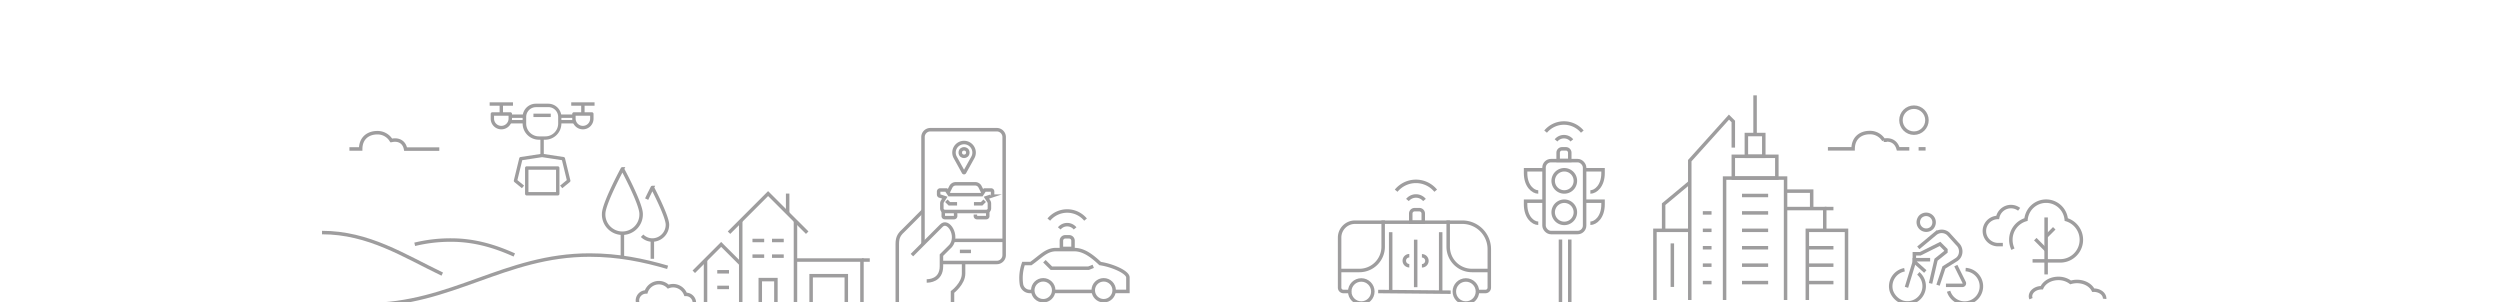 <svg xmlns="http://www.w3.org/2000/svg" viewBox="0 0 1075 130"><defs><style>.cls-1{fill:none;stroke:#9e9d9e;stroke-miterlimit:10;stroke-width:1.5px;}.cls-2{fill:#9e9d9e;}</style></defs><g id="_2030" data-name="2030"><g id="building_set" data-name="building set"><polyline class="cls-1" points="767.79 129 767.79 76.57 741.57 76.57 741.57 129"/><rect class="cls-1" x="745.32" y="67.21" width="18.72" height="9.36"/><rect class="cls-1" x="750.94" y="57.85" width="7.49" height="9.36"/><line class="cls-1" x1="749.06" y1="91.55" x2="760.3" y2="91.55"/><line class="cls-1" x1="749.06" y1="84.06" x2="760.3" y2="84.06"/><line class="cls-1" x1="749.06" y1="99.04" x2="760.3" y2="99.04"/><line class="cls-1" x1="749.06" y1="106.53" x2="760.3" y2="106.53"/><line class="cls-1" x1="749.06" y1="114.02" x2="760.3" y2="114.02"/><line class="cls-1" x1="749.06" y1="121.51" x2="760.3" y2="121.51"/><line class="cls-1" x1="732.21" y1="106.53" x2="735.96" y2="106.53"/><line class="cls-1" x1="732.21" y1="99.04" x2="735.96" y2="99.04"/><line class="cls-1" x1="732.21" y1="91.55" x2="735.96" y2="91.55"/><line class="cls-1" x1="732.21" y1="114.02" x2="735.96" y2="114.02"/><line class="cls-1" x1="732.21" y1="121.51" x2="735.96" y2="121.51"/><polyline class="cls-1" points="784.64 99.04 784.64 89.68 767.79 89.68"/><line class="cls-1" x1="754.68" y1="57.85" x2="754.68" y2="41"/><polyline class="cls-1" points="767.79 82.19 779.02 82.19 779.02 89.68"/><polyline class="cls-1" points="745.32 63.47 745.32 52.23 743.45 50.36 726.6 69.08 726.6 129"/><polyline class="cls-1" points="726.6 99.04 711.62 99.04 711.62 129"/><polyline class="cls-1" points="715.36 99.04 715.36 87.81 726.6 78.45"/><line class="cls-1" x1="788.38" y1="106.53" x2="777.15" y2="106.53"/><line class="cls-1" x1="788.38" y1="114.02" x2="777.15" y2="114.02"/><line class="cls-1" x1="788.38" y1="121.51" x2="777.15" y2="121.51"/><polyline class="cls-1" points="794 129 794 99.04 777.15 99.04 777.15 129"/><line class="cls-1" x1="719.11" y1="104.66" x2="719.11" y2="123.38"/><line class="cls-1" x1="788.38" y1="89.68" x2="784.64" y2="89.68"/></g></g><g id="_2050" data-name="2050"><g id="_bike_" data-name="&lt;bike&gt;"><path class="cls-1" d="M837.9,125.23a7.21,7.21,0,1,0,7.32-9.31"/><path class="cls-1" d="M818.93,116a7.22,7.22,0,0,0-5.67,9,7.88,7.88,0,0,0,4.8,4.94,7.22,7.22,0,0,0,6.81-12.39"/><path class="cls-1" d="M841,114.21l3.59,7.24a.85.85,0,0,1-.75,1.24h-7.08"/><polyline class="cls-1" points="829.96 111.67 823.17 111.67 823.17 112.51 827.88 116.75"/><path class="cls-1" d="M825.23,94a3.43,3.43,0,0,0,4.61,4.61,3,3,0,0,0,1.45-1.45,3.43,3.43,0,0,0-4.61-4.62A3,3,0,0,0,825.23,94Z"/><polyline class="cls-1" points="830.14 121.86 832.5 111.67 836.74 108.28 836.74 107.43 834.2 104.88 825.72 109.12 823.17 109.12 823.17 111.67 823.17 112.51 819.78 123.54"/><path class="cls-1" d="M824.87,106.58l7.34-6.12a4.24,4.24,0,0,1,5.56.12l3.94,4.35a4.33,4.33,0,0,1,1.33,4h0a4,4,0,0,1-1.84,2.75l-5.31,3.32-2.54,7.63"/></g><line class="cls-1" x1="342.05" y1="95.01" x2="342.05" y2="130.32"/><line class="cls-1" x1="318.51" y1="130.32" x2="318.51" y2="95.01"/><polyline class="cls-1" points="370.64 130.32 370.64 111.82 342.05 111.82"/><line class="cls-1" x1="303.38" y1="111.82" x2="303.38" y2="130.32"/><polyline class="cls-1" points="348.78 130.32 348.78 118.55 363.91 118.55 363.91 130.32"/><line class="cls-1" x1="370.64" y1="111.82" x2="374" y2="111.82"/><polyline class="cls-1" points="326.92 130.32 326.92 120.23 333.64 120.23 333.64 130.32"/><line class="cls-1" x1="323.56" y1="103.41" x2="328.6" y2="103.41"/><line class="cls-1" x1="331.96" y1="103.41" x2="337.01" y2="103.41"/><line class="cls-1" x1="323.56" y1="110.14" x2="328.6" y2="110.14"/><line class="cls-1" x1="308.42" y1="116.87" x2="313.47" y2="116.87"/><line class="cls-1" x1="308.42" y1="123.59" x2="313.47" y2="123.59"/><line class="cls-1" x1="331.96" y1="110.14" x2="337.01" y2="110.14"/><polyline class="cls-1" points="313.47 100.05 330.28 83.24 347.1 100.05"/><polyline class="cls-1" points="298.33 116.87 310.1 105.1 318.51 113.5"/><line class="cls-1" x1="338.69" y1="83.24" x2="338.69" y2="91.64"/><path class="cls-1" d="M409.58,130.32v-4.76s4.76-3.57,4.76-7.93v-4.76"/><path class="cls-1" d="M396.89,90.66,389,98.59c-2.24,2.06-3.17,3.23-3.17,6.35v25.38"/><path class="cls-1" d="M392.13,109.7,404.82,97c2.92-2.92,7.47,4.35,4,8.71l-4,4v4.76c0,6.22-5.41,6.34-6.34,6.34"/><path class="cls-1" d="M396.89,104.94v-46a3.17,3.17,0,0,1,3.17-3.17h28.55a3.17,3.17,0,0,1,3.18,3.17V109.7a3.17,3.17,0,0,1-3.18,3.17H404.82"/><line class="cls-1" x1="412.75" y1="108.11" x2="417.51" y2="108.11"/><line class="cls-1" x1="409.58" y1="103.35" x2="431.79" y2="103.35"/><polyline class="cls-1" points="406.92 86.32 408.24 87.64 411.54 87.64"/><path class="cls-1" d="M405.6,90.28v2.64a.65.65,0,0,0,.66.66h4a.66.66,0,0,0,.66-.66v-.66l-.05-1.32"/><path class="cls-1" d="M426.06,81.7h-2.64l-1.32,2H408.24l-1.32-2h-2.64a.66.66,0,0,0-.67.66v1.32a.67.67,0,0,0,.67.66l2,.66-1,1.53a1.82,1.82,0,0,0-.29,1v2.1a1.32,1.32,0,0,0,1.32,1.32h17.82a1.32,1.32,0,0,0,1.32-1.32v-2.1a1.75,1.75,0,0,0-.3-1l-1-1.53,2-.66a.66.66,0,0,0,.66-.66V82.36A.65.65,0,0,0,426.06,81.7Z"/><path class="cls-1" d="M422.76,83l-1.32-2.64a2.33,2.33,0,0,0-2-1.32h-8.58a2.32,2.32,0,0,0-2,1.32c-.22.42-1.32,2.64-1.32,2.64"/><polyline class="cls-1" points="423.42 86.32 422.1 87.64 418.8 87.64"/><path class="cls-1" d="M424.74,90.28v2.64a.65.65,0,0,1-.66.66h-4a.66.66,0,0,1-.66-.66v-.66"/><path class="cls-1" d="M418.28,67.77a4.32,4.32,0,1,0-7.48,0l3.51,6.35a.28.28,0,0,0,.23.13.25.25,0,0,0,.22-.13Z"/><circle class="cls-1" cx="414.54" cy="65.61" r="1.62"/><line class="cls-1" x1="623.8" y1="125.64" x2="592.61" y2="125.35"/><path class="cls-1" d="M581,125.35h-3.31a1.66,1.66,0,0,1-1.66-1.66V102.16a6.62,6.62,0,0,1,6.63-6.62h46.14a11.6,11.6,0,0,1,11.6,11.59v16.56a1.66,1.66,0,0,1-1.66,1.66h-2.82"/><circle class="cls-1" cx="585.35" cy="125.35" r="4.97"/><circle class="cls-1" cx="630.33" cy="125.35" r="4.97"/><path class="cls-1" d="M608.26,90.16h2A1.67,1.67,0,0,1,612,91.83v3.71a0,0,0,0,1,0,0h-5.38a0,0,0,0,1,0,0V91.83A1.67,1.67,0,0,1,608.26,90.16Z"/><line class="cls-1" x1="619.49" y1="99.84" x2="619.49" y2="125.64"/><line class="cls-1" x1="608.74" y1="103.06" x2="608.74" y2="123.49"/><line class="cls-1" x1="597.99" y1="99.84" x2="597.99" y2="125.64"/><path class="cls-1" d="M606,114.26a2.15,2.15,0,1,1,0-4.3"/><path class="cls-1" d="M611.42,110a2.15,2.15,0,1,1,0,4.3"/><path class="cls-1" d="M612.52,86a4.73,4.73,0,0,0-7.31,0"/><path class="cls-1" d="M617.35,82a11,11,0,0,0-17,0"/><path class="cls-1" d="M594.76,94.81V106.1a10.21,10.21,0,0,1-10.21,10.21h-8.07"/><path class="cls-1" d="M641,116.31h-8.06a10.21,10.21,0,0,1-10.22-10.21V94.81"/><path class="cls-1" d="M453.09,125.32c5,0,12,0,17,0"/><path class="cls-1" d="M479,125.32h6v-6c0-2.34-6.83-5.25-11.95-6-3.89-3.69-7.33-6-11.11-6h-7.85c-4.16,0-6.55,3-10.81,6h-3.19a19,19,0,0,0-.87,8.93,3.66,3.66,0,0,0,3.87,3.07H444"/><polyline class="cls-1" points="470.09 114.52 468.09 115.32 452.09 115.32 449.09 112.32"/><circle class="cls-1" cx="474.59" cy="124.82" r="4.5"/><circle class="cls-1" cx="448.59" cy="124.82" r="4.5"/><path class="cls-1" d="M458.06,101.83h1.67a1.67,1.67,0,0,1,1.67,1.67v3.33a0,0,0,0,1,0,0h-5a0,0,0,0,1,0,0V103.5A1.67,1.67,0,0,1,458.06,101.83Z"/><path class="cls-1" d="M462.29,98.21a4.4,4.4,0,0,0-6.8,0"/><path class="cls-1" d="M466.78,94.43a10.27,10.27,0,0,0-15.79,0"/><path class="cls-1" d="M157.76,131c36.28,0,59.31-21.33,95.73-21.33,12.5,0,23.29,2.27,33.58,5.27"/><path class="cls-1" d="M190.17,117.87C173.75,110,158.53,100,138.47,100"/><path class="cls-1" d="M221.15,109.64c-8.36-3.77-17.19-6.42-27.16-6.42a64.72,64.72,0,0,0-15.66,1.84"/><path class="cls-1" d="M275.68,91.94a8.06,8.06,0,1,1-16.11,0c0-4.41,8.06-19.33,8.06-19.33S275.68,87.53,275.68,91.94Z"/><line class="cls-1" x1="267.63" y1="100" x2="267.63" y2="111.28"/><path class="cls-1" d="M278.06,85.62c1.32-2.79,2.45-5,2.45-5S287,93,287,96.59a6.56,6.56,0,0,1-6.45,6.63,6.33,6.33,0,0,1-4.45-1.85"/><line class="cls-1" x1="280.51" y1="103.22" x2="280.51" y2="111.28"/><path class="cls-1" d="M188.9,64.11H174.4c-.62-3.25-3.22-4.38-6.15-3.69a6.84,6.84,0,0,0-6-3.36c-3.84,0-7.13,2.22-7.16,7h-4.84"/><path class="cls-1" d="M821,64h-4.79c-.93-3.3-3.53-4.21-6.2-3.69A6.84,6.84,0,0,0,804,57c-3.83,0-7.12,2.22-7.16,7H786"/><path class="cls-1" d="M298.58,130.32s0-.09,0-.13a3.6,3.6,0,0,0-3.59-3.6l-.19,0a5.74,5.74,0,0,0-5.37-3.75,5.81,5.81,0,0,0-2.09.41,5.69,5.69,0,0,0-4.06-1.71,5.83,5.83,0,0,0-5.46,4h0a3.72,3.72,0,0,0-3.73,3.72,3.66,3.66,0,0,0,.17,1"/><path class="cls-1" d="M905,128.5a.59.59,0,0,0,0-.13c0-2-2.1-3.6-4.68-3.6l-.24,0c-1.07-2.18-3.79-3.74-7-3.74a9.61,9.61,0,0,0-2.72.4,8.6,8.6,0,0,0-5.28-1.71c-3.29,0-6.06,1.67-7.11,4h0c-2.68,0-4.86,1.67-4.86,3.72a2.86,2.86,0,0,0,.22,1"/><path class="cls-1" d="M677.41,77.79A4.77,4.77,0,1,1,672.65,73,4.76,4.76,0,0,1,677.41,77.79Z"/><rect class="cls-1" x="663.93" y="69.07" width="17.45" height="30.93" rx="3"/><path class="cls-1" d="M661.45,82.55c-2.28,0-5.45-2.64-5.45-8.1V73h7.93"/><path class="cls-1" d="M677.41,91.28a4.77,4.77,0,1,1-4.76-4.76A4.76,4.76,0,0,1,677.41,91.28Z"/><path class="cls-1" d="M661.45,96c-2.28,0-5.45-2.63-5.45-8.1V86.52h7.93"/><path class="cls-1" d="M683.86,82.55c2.28,0,5.45-2.64,5.45-8.1V73h-7.93"/><path class="cls-1" d="M683.86,96c2.28,0,5.45-2.63,5.45-8.1V86.52h-7.93"/><line class="cls-1" x1="671" y1="103" x2="671" y2="130"/><line class="cls-1" x1="675" y1="103" x2="675" y2="130"/><path class="cls-1" d="M671.67,64h1.67A1.67,1.67,0,0,1,675,65.67V69a0,0,0,0,1,0,0h-5a0,0,0,0,1,0,0V65.67A1.67,1.67,0,0,1,671.67,64Z"/><path class="cls-1" d="M675.9,60.37a4.41,4.41,0,0,0-6.8,0"/><path class="cls-1" d="M680.39,56.6a10.26,10.26,0,0,0-15.78,0"/><line class="cls-1" x1="879.83" y1="118" x2="879.83" y2="93.5"/><line class="cls-1" x1="875.17" y1="102.83" x2="879.83" y2="107.5"/><line class="cls-1" x1="883.33" y1="98.17" x2="879.83" y2="101.67"/><path class="cls-1" d="M874,112.17h12.27a9.07,9.07,0,0,0,2.22-17.76,8.69,8.69,0,0,0-17.31,0,9,9,0,0,0-6.51,8.73,9.3,9.3,0,0,0,.91,4"/><path class="cls-1" d="M868.22,90A5.83,5.83,0,0,0,859,93.51h-.12a5.84,5.84,0,0,0,0,11.67h2.34"/><path class="cls-2" d="M215.56,55.62A4.59,4.59,0,0,1,211,51V49a.74.74,0,0,1,.73-.74h7.7a.73.73,0,0,1,.73.74v2A4.58,4.58,0,0,1,215.56,55.62Zm-3.12-5.85V51a3.12,3.12,0,0,0,6.24,0V49.77Z"/><path class="cls-2" d="M250.64,55.62A4.59,4.59,0,0,1,246.06,51V49a.74.74,0,0,1,.73-.74h7.7a.73.73,0,0,1,.73.74v2A4.58,4.58,0,0,1,250.64,55.62Zm-3.12-5.85V51a3.12,3.12,0,0,0,6.24,0V49.77Z"/><path class="cls-2" d="M234.48,60.08h-2.75a7,7,0,0,1-7-7V50.27a5.69,5.69,0,0,1,5.68-5.68h5.31a5.69,5.69,0,0,1,5.68,5.68v2.85A7,7,0,0,1,234.48,60.08Zm-4-14a4.22,4.22,0,0,0-4.22,4.21v2.85a5.51,5.51,0,0,0,5.5,5.5h2.75a5.51,5.51,0,0,0,5.5-5.5V50.27a4.22,4.22,0,0,0-4.22-4.21Z"/><rect class="cls-2" x="219.19" y="49.23" width="6.32" height="1.46"/><rect class="cls-2" x="219.19" y="51.61" width="6.32" height="1.46"/><rect class="cls-2" x="240.71" y="49.23" width="6.32" height="1.46"/><rect class="cls-2" x="240.71" y="51.61" width="6.32" height="1.46"/><rect class="cls-2" x="249.91" y="44.73" width="1.46" height="4.3"/><rect class="cls-2" x="245.63" y="44" width="10.03" height="1.46"/><rect class="cls-2" x="214.83" y="44.73" width="1.46" height="4.3"/><rect class="cls-2" x="210.55" y="44" width="10.03" height="1.46"/><rect class="cls-2" x="229.38" y="48.87" width="7.45" height="1.46"/><rect class="cls-2" x="232.37" y="59.35" width="1.46" height="7.49"/><path class="cls-2" d="M239.83,84.06H226.5a.73.73,0,0,1-.73-.73V72.24a.72.72,0,0,1,.73-.73h13.33a.73.73,0,0,1,.73.73V83.33A.73.73,0,0,1,239.83,84.06Zm-12.6-1.46H239.1V73H227.23Z"/><path class="cls-2" d="M241.78,80.93l-.92-1.13,2.86-2.35-2.08-8.57-8.54-1.3-8.53,1.3-2.09,8.57,2.87,2.35-.93,1.13-3.22-2.64a.72.72,0,0,1-.24-.74l2.31-9.49a.71.71,0,0,1,.6-.55L233,66.12a.81.81,0,0,1,.22,0l9.13,1.39a.73.73,0,0,1,.6.55l2.31,9.49a.74.74,0,0,1-.24.74Z"/><circle class="cls-1" cx="823" cy="51.67" r="5.59"/><line class="cls-1" x1="825" y1="64" x2="828" y2="64"/></g></svg>